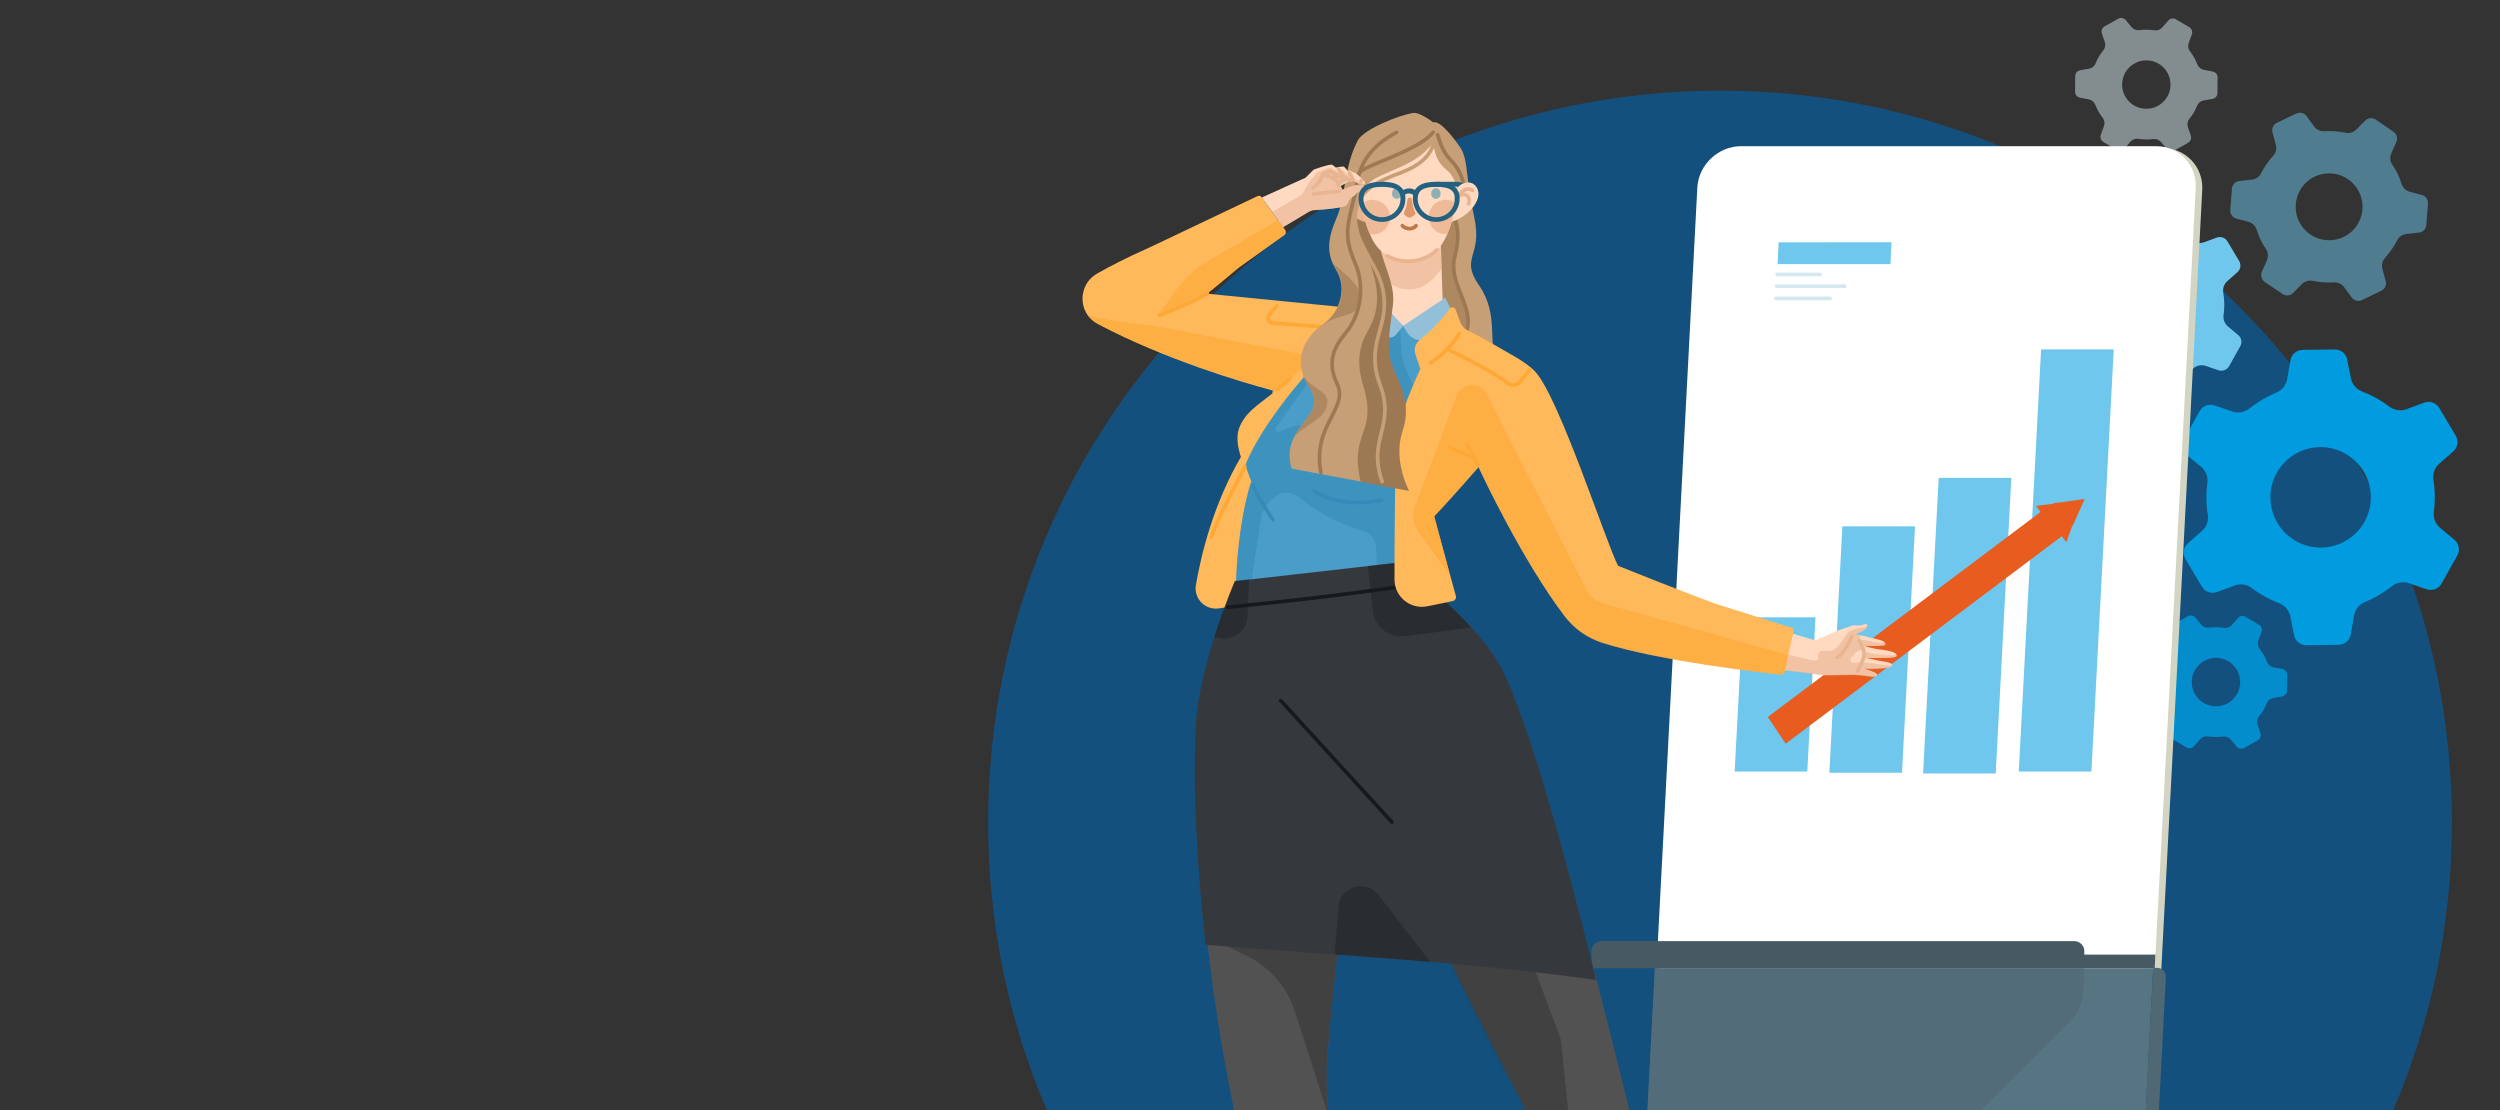 <svg width="1351" height="600" viewBox="0 0 1351 600" fill="none" xmlns="http://www.w3.org/2000/svg">
<rect x="0" y="0" width="1351" height="600" fill="#333333" stroke="none"/>
<g opacity="0.8">
<path opacity="0.75" d="M929.5 839.988C1147.92 839.988 1325 662.91 1325 444.488C1325 226.066 1147.92 49 929.5 49C711.066 49 534 226.066 534 444.488C534 662.91 711.066 839.988 929.5 839.988Z" fill="#0064B0"/>
</g>
<path d="M1112.64 177.603C1113.49 176.821 1114.15 175.83 1114.52 174.728C1114.9 173.607 1114.99 172.438 1114.77 171.29C1114.12 167.351 1114.07 163.35 1114.61 159.404C1114.8 158.242 1114.69 157.066 1114.27 155.965C1113.88 154.873 1113.19 153.89 1112.32 153.141L1106.7 148.461C1105.85 147.756 1105.27 146.763 1105.07 145.668C1104.86 144.564 1105.05 143.438 1105.6 142.466L1111.64 131.64C1112.2 130.668 1113.06 129.922 1114.1 129.518C1115.14 129.124 1116.28 129.1 1117.35 129.449L1124.36 131.826C1125.47 132.183 1126.64 132.248 1127.78 132.038C1128.91 131.811 1129.97 131.31 1130.85 130.554C1133.95 128.115 1137.37 126.096 1141.02 124.569C1142.1 124.148 1143.06 123.463 1143.81 122.567C1144.55 121.672 1145.05 120.612 1145.26 119.459L1146.53 112.104C1146.72 110.986 1147.29 109.987 1148.13 109.268C1148.98 108.54 1150.06 108.145 1151.18 108.13L1163.58 107.967C1164.69 107.952 1165.78 108.336 1166.64 109.024C1167.51 109.721 1168.11 110.722 1168.31 111.817L1169.79 119.135C1170.03 120.283 1170.57 121.329 1171.34 122.204C1172.1 123.079 1173.08 123.739 1174.16 124.132C1177.83 125.562 1181.3 127.49 1184.48 129.847C1185.39 130.579 1186.47 131.051 1187.6 131.249C1188.74 131.428 1189.91 131.333 1191.01 130.947L1197.96 128.386C1199 128.009 1200.14 128.003 1201.21 128.369C1202.25 128.745 1203.13 129.468 1203.71 130.425L1210.05 141.088C1210.61 142.045 1210.84 143.166 1210.66 144.275C1210.48 145.375 1209.93 146.374 1209.09 147.111L1203.61 151.936C1202.76 152.709 1202.09 153.709 1201.72 154.812C1201.34 155.923 1201.27 157.101 1201.48 158.258C1202.12 162.189 1202.17 166.189 1201.63 170.144C1201.45 171.297 1201.57 172.464 1201.97 173.574C1202.36 174.666 1203.06 175.64 1203.94 176.407L1209.54 181.078C1210.4 181.792 1210.98 182.776 1211.18 183.871C1211.39 184.975 1211.19 186.101 1210.65 187.073L1204.59 197.899C1204.05 198.871 1203.19 199.617 1202.13 200.021C1201.09 200.415 1199.95 200.439 1198.88 200.09L1191.89 197.713C1190.77 197.356 1189.61 197.292 1188.46 197.501C1187.33 197.729 1186.26 198.23 1185.38 198.985C1182.28 201.425 1178.86 203.444 1175.23 204.97C1174.13 205.391 1173.18 206.077 1172.44 206.972C1171.7 207.867 1171.2 208.927 1170.97 210.08L1169.71 217.435C1169.52 218.535 1168.95 219.534 1168.1 220.262C1167.27 220.981 1166.18 221.394 1165.06 221.409L1152.67 221.572C1151.55 221.587 1150.47 221.203 1149.6 220.506C1148.73 219.801 1148.15 218.817 1147.93 217.722L1146.46 210.404C1146.22 209.256 1145.68 208.21 1144.91 207.335C1144.15 206.46 1143.18 205.8 1142.09 205.407C1138.4 203.977 1134.93 202.049 1131.77 199.692C1130.86 198.961 1129.78 198.488 1128.65 198.29C1127.5 198.111 1126.34 198.206 1125.25 198.592L1118.29 201.153C1117.24 201.53 1116.1 201.536 1115.05 201.17C1114 200.794 1113.1 200.071 1112.53 199.114L1106.2 188.451C1105.62 187.494 1105.41 186.373 1105.58 185.264C1105.77 184.164 1106.3 183.166 1107.15 182.428L1112.64 177.603ZM1158.38 184.063C1162.19 184.013 1165.91 182.831 1169.06 180.674C1172.2 178.508 1174.63 175.466 1176.05 171.924C1177.46 168.374 1177.79 164.492 1176.99 160.75C1176.21 157.025 1174.32 153.606 1171.58 150.943C1168.85 148.288 1165.38 146.483 1161.64 145.798C1157.88 145.104 1154.01 145.536 1150.5 147.034C1146.99 148.55 1144.01 151.059 1141.94 154.264C1139.86 157.46 1138.77 161.201 1138.82 165.033C1138.86 167.555 1139.39 170.062 1140.39 172.395C1141.39 174.718 1142.85 176.824 1144.65 178.597C1146.47 180.361 1148.61 181.749 1150.97 182.691C1153.33 183.625 1155.84 184.096 1158.38 184.063Z" fill="#6FC7ED"/>
<path opacity="0.5" d="M1225.08 140.571C1225.5 139.565 1225.65 138.466 1225.53 137.387C1225.43 136.291 1225.04 135.252 1224.4 134.366C1222.3 131.278 1220.67 127.9 1219.58 124.33C1219.29 123.271 1218.72 122.323 1217.95 121.554C1217.17 120.785 1216.22 120.214 1215.17 119.909L1208.56 118.146C1207.55 117.885 1206.67 117.277 1206.07 116.426C1205.45 115.576 1205.17 114.535 1205.25 113.49L1206.13 101.918C1206.22 100.872 1206.65 99.901 1207.38 99.148C1208.11 98.404 1209.08 97.931 1210.11 97.811L1217.01 97.074C1218.09 96.936 1219.11 96.524 1219.98 95.893C1220.86 95.253 1221.57 94.411 1222.02 93.423C1223.69 90.126 1225.8 87.062 1228.29 84.338C1229.05 83.549 1229.58 82.595 1229.87 81.529C1230.15 80.481 1230.15 79.374 1229.88 78.324L1228.06 71.577C1227.79 70.562 1227.88 69.49 1228.32 68.528C1228.75 67.593 1229.51 66.831 1230.45 66.376L1240.91 61.352C1241.86 60.896 1242.92 60.785 1243.94 61.037C1244.95 61.298 1245.84 61.897 1246.46 62.748L1250.59 68.394C1251.24 69.261 1252.11 69.949 1253.11 70.388C1254.11 70.835 1255.19 71.015 1256.27 70.912C1259.96 70.678 1263.67 70.948 1267.28 71.714C1268.34 71.966 1269.43 71.934 1270.48 71.663C1271.52 71.366 1272.48 70.831 1273.27 70.077L1278.17 65.171C1278.89 64.418 1279.86 63.971 1280.9 63.86C1281.95 63.776 1282.99 64.036 1283.84 64.627L1293.43 71.183C1294.3 71.765 1294.93 72.642 1295.21 73.647C1295.49 74.662 1295.42 75.725 1295 76.686L1292.24 82.928C1291.82 83.933 1291.65 85.033 1291.77 86.129C1291.89 87.225 1292.28 88.256 1292.91 89.15C1295.02 92.221 1296.65 95.607 1297.72 99.178C1298.03 100.227 1298.59 101.185 1299.37 101.962C1300.13 102.731 1301.1 103.302 1302.15 103.59L1308.75 105.353C1309.75 105.631 1310.65 106.239 1311.25 107.09C1311.86 107.941 1312.14 108.981 1312.06 110.027L1311.18 121.59C1311.1 122.636 1310.66 123.615 1309.92 124.36C1309.21 125.113 1308.24 125.586 1307.2 125.697L1300.3 126.443C1299.23 126.581 1298.2 126.984 1297.33 127.624C1296.46 128.255 1295.75 129.105 1295.29 130.085C1293.61 133.382 1291.5 136.437 1289.01 139.161C1288.26 139.95 1287.72 140.922 1287.44 141.97C1287.17 143.018 1287.16 144.125 1287.42 145.175L1289.24 151.94C1289.52 152.954 1289.42 154.027 1288.98 154.971C1288.55 155.923 1287.81 156.686 1286.86 157.132L1276.39 162.156C1275.45 162.611 1274.38 162.714 1273.37 162.462C1272.36 162.209 1271.47 161.601 1270.86 160.769L1266.72 155.114C1266.07 154.237 1265.21 153.567 1264.21 153.12C1263.21 152.682 1262.12 152.501 1261.03 152.595C1257.35 152.821 1253.63 152.56 1250.02 151.802C1248.97 151.551 1247.87 151.565 1246.83 151.853C1245.78 152.133 1244.82 152.676 1244.05 153.421L1239.15 158.346C1238.41 159.081 1237.44 159.545 1236.4 159.639C1235.36 159.732 1234.32 159.463 1233.46 158.881L1223.87 152.333C1223.02 151.734 1222.39 150.857 1222.1 149.86C1221.82 148.855 1221.88 147.783 1222.31 146.83L1225.08 140.571ZM1266.46 128.058C1269.69 126.501 1272.38 124.04 1274.2 120.954C1276.02 117.876 1276.89 114.341 1276.69 110.768C1276.5 107.203 1275.25 103.776 1273.11 100.91C1270.96 98.062 1268.02 95.896 1264.65 94.71C1261.27 93.525 1257.62 93.369 1254.17 94.256C1250.7 95.142 1247.58 97.033 1245.2 99.694C1242.82 102.354 1241.27 105.659 1240.78 109.206C1240.27 112.736 1240.82 116.349 1242.36 119.577C1243.39 121.714 1244.83 123.625 1246.6 125.213C1248.36 126.8 1250.42 128.012 1252.67 128.806C1254.91 129.591 1257.27 129.931 1259.64 129.794C1262.01 129.674 1264.33 129.068 1266.46 128.058Z" fill="#6FC7ED"/>
<path d="M1190.06 286.83C1191.28 285.716 1192.2 284.332 1192.72 282.767C1193.25 281.211 1193.37 279.545 1193.08 277.929C1192.15 272.392 1192.07 266.772 1192.86 261.211C1193.11 259.588 1192.95 257.926 1192.39 256.384C1191.81 254.834 1190.86 253.466 1189.61 252.394L1181.72 245.832C1180.51 244.821 1179.69 243.434 1179.41 241.888C1179.13 240.352 1179.4 238.764 1180.16 237.391L1188.69 222.159C1189.45 220.786 1190.67 219.743 1192.13 219.184C1193.6 218.607 1195.21 218.586 1196.7 219.079L1206.56 222.428C1208.12 222.921 1209.77 223.014 1211.36 222.701C1212.95 222.379 1214.45 221.678 1215.71 220.626C1220.07 217.187 1224.88 214.353 1230 212.214C1231.52 211.609 1232.87 210.645 1233.91 209.392C1234.95 208.121 1235.65 206.616 1235.97 205.018L1237.75 194.656C1238.01 193.103 1238.81 191.712 1240.01 190.687C1241.2 189.671 1242.72 189.093 1244.28 189.073L1261.73 188.843C1263.29 188.822 1264.82 189.36 1266.03 190.344C1267.25 191.337 1268.09 192.707 1268.39 194.252L1270.45 204.563C1270.8 206.152 1271.54 207.638 1272.63 208.881C1273.7 210.106 1275.07 211.035 1276.6 211.599C1281.79 213.602 1286.67 216.308 1291.12 219.631C1292.39 220.65 1293.91 221.311 1295.51 221.591C1297.13 221.862 1298.75 221.725 1300.29 221.192L1310.08 217.584C1311.55 217.051 1313.16 217.03 1314.64 217.568C1316.12 218.088 1317.37 219.099 1318.17 220.451L1327.09 235.452C1327.9 236.805 1328.2 238.385 1327.96 239.929C1327.71 241.481 1326.93 242.89 1325.75 243.932L1318.03 250.699C1316.82 251.804 1315.9 253.197 1315.38 254.762C1314.85 256.318 1314.74 257.984 1315.03 259.6C1315.95 265.138 1316.02 270.757 1315.26 276.318C1315 277.941 1315.16 279.603 1315.73 281.144C1316.29 282.695 1317.24 284.063 1318.49 285.136L1326.38 291.697C1327.59 292.708 1328.4 294.095 1328.69 295.641C1328.98 297.177 1328.71 298.765 1327.94 300.138L1319.43 315.352C1318.66 316.725 1317.44 317.786 1315.97 318.345C1314.51 318.904 1312.9 318.943 1311.41 318.449L1301.55 315.101C1300 314.608 1298.35 314.515 1296.74 314.828C1295.14 315.132 1293.65 315.851 1292.4 316.903C1288.04 320.342 1283.24 323.176 1278.11 325.315C1276.59 325.919 1275.24 326.884 1274.2 328.137C1273.15 329.399 1272.44 330.896 1272.14 332.511L1270.35 342.873C1270.09 344.426 1269.28 345.817 1268.09 346.842C1266.91 347.858 1265.4 348.435 1263.83 348.456L1246.39 348.686C1244.82 348.707 1243.29 348.169 1242.07 347.185C1240.85 346.192 1240.02 344.822 1239.71 343.277L1237.66 332.966C1237.3 331.359 1236.55 329.882 1235.48 328.648C1234.41 327.423 1233.04 326.494 1231.5 325.93C1226.32 323.927 1221.44 321.221 1216.99 317.898C1215.7 316.879 1214.21 316.2 1212.59 315.938C1210.99 315.667 1209.34 315.804 1207.8 316.338L1198.03 319.945C1196.55 320.478 1194.94 320.482 1193.46 319.961C1191.99 319.441 1190.74 318.413 1189.94 317.06L1181.01 302.077C1180.22 300.724 1179.9 299.144 1180.15 297.6C1180.4 296.048 1181.17 294.639 1182.35 293.597L1190.06 286.83ZM1254.41 295.904C1259.78 295.833 1265 294.171 1269.42 291.138C1273.86 288.097 1277.27 283.803 1279.27 278.819C1281.25 273.836 1281.72 268.377 1280.6 263.116C1279.48 257.864 1276.84 253.066 1273 249.32C1269.14 245.582 1264.27 243.053 1258.99 242.069C1253.71 241.094 1248.27 241.706 1243.33 243.816C1238.4 245.943 1234.2 249.486 1231.29 253.986C1228.36 258.486 1226.84 263.746 1226.91 269.127C1226.96 272.685 1227.7 276.207 1229.11 279.481C1230.52 282.755 1232.55 285.72 1235.11 288.209C1237.66 290.698 1240.68 292.659 1243.99 293.987C1247.31 295.298 1250.84 295.951 1254.41 295.904Z" fill="#009CDF"/>
<path opacity="0.5" d="M1129 37.112C1129.78 36.957 1130.51 36.618 1131.12 36.103C1131.73 35.597 1132.19 34.94 1132.48 34.2C1133.48 31.685 1134.86 29.351 1136.58 27.257C1137.09 26.651 1137.44 25.925 1137.6 25.15C1137.75 24.366 1137.7 23.565 1137.46 22.809L1135.86 18.129C1135.61 17.41 1135.62 16.631 1135.89 15.925C1136.16 15.22 1136.67 14.634 1137.33 14.259L1144.66 10.12C1145.32 9.745 1146.08 9.623 1146.82 9.757C1147.57 9.887 1148.24 10.282 1148.73 10.86L1151.95 14.711C1152.47 15.305 1153.12 15.756 1153.86 16.027C1154.59 16.293 1155.39 16.379 1156.17 16.262C1158.83 15.938 1161.52 15.975 1164.16 16.378C1164.94 16.51 1165.74 16.451 1166.48 16.195C1167.23 15.931 1167.89 15.488 1168.42 14.909L1171.76 11.086C1172.26 10.512 1172.93 10.139 1173.68 10.017C1174.43 9.897 1175.2 10.038 1175.85 10.423L1183.09 14.7C1183.74 15.084 1184.23 15.689 1184.48 16.397C1184.73 17.112 1184.74 17.887 1184.47 18.6L1182.73 23.364C1182.48 24.106 1182.41 24.905 1182.55 25.69C1182.68 26.462 1183.01 27.19 1183.5 27.804C1185.14 29.931 1186.47 32.269 1187.46 34.754C1187.73 35.492 1188.19 36.144 1188.78 36.662C1189.38 37.178 1190.08 37.53 1190.85 37.696L1195.78 38.663C1196.52 38.812 1197.19 39.207 1197.66 39.799C1198.14 40.386 1198.4 41.114 1198.4 41.873L1198.3 50.289C1198.3 51.048 1198.02 51.776 1197.54 52.35C1197.05 52.928 1196.37 53.314 1195.62 53.447L1190.75 54.301C1189.97 54.451 1189.24 54.795 1188.64 55.309C1188.03 55.818 1187.57 56.477 1187.28 57.217C1186.27 59.727 1184.89 62.062 1183.18 64.16C1182.67 64.766 1182.31 65.489 1182.16 66.267C1182 67.046 1182.05 67.85 1182.3 68.604L1183.9 73.286C1184.15 74.005 1184.13 74.781 1183.86 75.49C1183.59 76.194 1183.09 76.783 1182.43 77.156L1175.1 81.289C1174.44 81.662 1173.68 81.794 1172.93 81.656C1172.19 81.52 1171.51 81.132 1171.03 80.557L1167.81 76.705C1167.29 76.112 1166.64 75.661 1165.9 75.387C1165.16 75.112 1164.37 75.034 1163.59 75.155C1160.93 75.479 1158.24 75.442 1155.6 75.039C1154.82 74.906 1154.02 74.966 1153.28 75.222C1152.53 75.478 1151.86 75.917 1151.33 76.506L1148 80.328C1147.5 80.902 1146.82 81.274 1146.07 81.398C1145.33 81.52 1144.56 81.378 1143.91 80.994L1136.67 76.717C1136.02 76.333 1135.53 75.728 1135.27 75.017C1135.02 74.301 1135.02 73.528 1135.28 72.815L1137.02 68.051C1137.28 67.299 1137.34 66.504 1137.21 65.727C1137.08 64.954 1136.75 64.227 1136.25 63.609C1134.62 61.486 1133.3 59.148 1132.3 56.663C1132.02 55.92 1131.58 55.265 1130.98 54.753C1130.38 54.239 1129.67 53.883 1128.9 53.716L1123.98 52.754C1123.23 52.602 1122.57 52.2 1122.09 51.614C1121.62 51.031 1121.36 50.294 1121.37 49.537L1121.45 41.126C1121.46 40.369 1121.73 39.639 1122.22 39.065C1122.71 38.489 1123.38 38.101 1124.13 37.968L1129 37.112ZM1153.22 56.979C1155.45 58.297 1158.01 58.92 1160.59 58.779C1163.18 58.638 1165.67 57.724 1167.74 56.171C1169.8 54.614 1171.36 52.482 1172.23 50.035C1173.08 47.59 1173.2 44.951 1172.55 42.444C1171.9 39.937 1170.54 37.675 1168.61 35.946C1166.68 34.221 1164.29 33.109 1161.72 32.74C1159.16 32.381 1156.54 32.788 1154.21 33.911C1151.88 35.033 1149.93 36.818 1148.61 39.053C1147.74 40.531 1147.16 42.169 1146.92 43.871C1146.68 45.574 1146.77 47.305 1147.2 48.971C1147.63 50.637 1148.38 52.202 1149.41 53.579C1150.45 54.951 1151.74 56.105 1153.22 56.979Z" fill="#D5E8EF"/>
<path opacity="0.8" d="M1166.65 360.017C1167.43 359.863 1168.15 359.523 1168.76 359.008C1169.37 358.502 1169.84 357.845 1170.12 357.105C1171.13 354.59 1172.51 352.256 1174.22 350.162C1174.74 349.556 1175.09 348.831 1175.24 348.055C1175.39 347.271 1175.35 346.47 1175.1 345.714L1173.5 341.034C1173.26 340.315 1173.26 339.536 1173.54 338.83C1173.81 338.126 1174.32 337.539 1174.97 337.164L1182.3 333.026C1182.96 332.65 1183.73 332.528 1184.47 332.662C1185.22 332.793 1185.89 333.188 1186.38 333.765L1189.6 337.617C1190.11 338.21 1190.77 338.661 1191.5 338.933C1192.24 339.198 1193.03 339.284 1193.81 339.167C1196.47 338.843 1199.16 338.88 1201.81 339.283C1202.59 339.416 1203.38 339.356 1204.12 339.1C1204.87 338.836 1205.54 338.393 1206.07 337.814L1209.4 333.991C1209.9 333.418 1210.58 333.044 1211.33 332.922C1212.07 332.802 1212.84 332.944 1213.49 333.328L1220.73 337.605C1221.38 337.989 1221.88 338.594 1222.13 339.303C1222.38 340.017 1222.38 340.792 1222.12 341.505L1220.38 346.269C1220.12 347.011 1220.06 347.81 1220.19 348.595C1220.33 349.368 1220.66 350.095 1221.14 350.709C1222.78 352.837 1224.11 355.174 1225.11 357.659C1225.38 358.397 1225.83 359.049 1226.42 359.567C1227.02 360.084 1227.72 360.435 1228.49 360.602L1233.43 361.568C1234.17 361.717 1234.83 362.112 1235.31 362.704C1235.79 363.291 1236.05 364.019 1236.04 364.778L1235.95 373.194C1235.94 373.953 1235.67 374.681 1235.18 375.255C1234.69 375.833 1234.02 376.219 1233.27 376.352L1228.39 377.206C1227.62 377.357 1226.89 377.7 1226.28 378.215C1225.67 378.723 1225.21 379.382 1224.93 380.122C1223.91 382.633 1222.53 384.967 1220.82 387.066C1220.31 387.671 1219.96 388.395 1219.81 389.172C1219.65 389.952 1219.7 390.755 1219.94 391.509L1221.55 396.191C1221.79 396.91 1221.78 397.687 1221.51 398.395C1221.24 399.1 1220.73 399.688 1220.07 400.061L1212.75 404.194C1212.09 404.567 1211.32 404.699 1210.57 404.561C1209.83 404.425 1209.16 404.038 1208.67 403.462L1205.45 399.611C1204.94 399.018 1204.28 398.566 1203.54 398.292C1202.81 398.017 1202.01 397.939 1201.23 398.061C1198.58 398.384 1195.89 398.347 1193.24 397.945C1192.46 397.812 1191.66 397.871 1190.92 398.127C1190.17 398.383 1189.51 398.822 1188.98 399.411L1185.64 403.234C1185.14 403.807 1184.46 404.179 1183.72 404.303C1182.97 404.425 1182.21 404.284 1181.56 403.9L1174.32 399.622C1173.67 399.238 1173.17 398.633 1172.92 397.922C1172.66 397.206 1172.66 396.433 1172.93 395.72L1174.67 390.956C1174.92 390.204 1174.99 389.409 1174.86 388.632C1174.72 387.86 1174.39 387.132 1173.9 386.514C1172.27 384.391 1170.94 382.053 1169.94 379.568C1169.66 378.826 1169.22 378.171 1168.62 377.658C1168.03 377.144 1167.32 376.788 1166.55 376.621L1161.62 375.659C1160.88 375.508 1160.21 375.105 1159.73 374.519C1159.26 373.936 1159 373.199 1159.01 372.442L1159.1 364.031C1159.11 363.274 1159.38 362.544 1159.86 361.97C1160.36 361.394 1161.03 361.006 1161.78 360.873L1166.65 360.017ZM1190.86 379.885C1193.09 381.202 1195.66 381.825 1198.24 381.684C1200.83 381.543 1203.31 380.629 1205.38 379.077C1207.45 377.519 1209.01 375.388 1209.87 372.941C1210.72 370.495 1210.84 367.857 1210.2 365.349C1209.55 362.842 1208.18 360.58 1206.25 358.852C1204.32 357.126 1201.93 356.014 1199.37 355.645C1196.8 355.287 1194.19 355.693 1191.86 356.817C1189.52 357.938 1187.58 359.723 1186.26 361.958C1185.38 363.436 1184.81 365.074 1184.56 366.776C1184.33 368.48 1184.42 370.21 1184.85 371.876C1185.27 373.543 1186.02 375.107 1187.05 376.484C1188.09 377.856 1189.38 379.01 1190.86 379.885Z" fill="#009CDF"/>
<path d="M1167.95 524.154H898.664L920.734 102.524C921.333 90.12 932.025 80.027 944.429 80.027H1168.72C1181.12 80.027 1190.7 90.12 1190.1 102.524L1167.95 524.154Z" fill="#D4D4C2"/>
<path d="M1164.44 523.127C1059.22 536.129 996.523 540.15 895.157 523.127L917.227 101.497C917.826 89.094 928.518 79 940.921 79H1165.21C1177.61 79 1187.19 89.094 1186.59 101.497L1164.44 523.127Z" fill="white"/>
<path d="M1126.37 513.974C1126.37 511.066 1123.98 508.585 1120.98 508.585H865.389C862.481 508.585 860 510.98 860 513.974V523.213H1126.37V513.974Z" fill="#475962"/>
<path d="M1164.78 515.856H897.98V523.213H1164.44L1164.78 515.856Z" fill="#475962"/>
<path d="M1173.51 781.289H1222.86L1223.03 788.132H915.516C896.44 788.132 881.3 772.136 882.241 753.06L894.302 523.213H1163.58L1151.27 757.936C1150.75 770.682 1160.85 781.289 1173.51 781.289Z" fill="#577482"/>
<path opacity="0.6" d="M1125.6 536.728C1125.43 542.288 1122.95 547.592 1119.1 551.441L892.078 778.466C885.577 772.05 881.813 762.983 882.326 753.146L894.387 523.298H1126.37L1125.6 536.728Z" fill="#4F6874"/>
<path d="M1151.27 757.423L1163.58 523.042H1165.81C1168.46 523.042 1170.51 525.266 1170.43 527.832L1158.45 757.68C1157.68 770.425 1167.95 781.118 1180.61 781.118H1227.4C1228.85 781.118 1230.05 782.315 1230.05 783.769V785.48C1230.05 786.934 1228.94 788.132 1227.4 788.132H1180.86C1172.99 788.132 1165.29 785.138 1159.73 779.578C1154 773.761 1151.01 765.806 1151.27 757.423Z" fill="#4F6874"/>
<path d="M1086.93 258.228H1047.67L1039.23 417.985H1078.48L1086.93 258.228Z" fill="#6FC7ED"/>
<path d="M1034.88 284.433H995.621L988.585 417.601H1027.84L1034.88 284.433Z" fill="#6FC7ED"/>
<path d="M981.104 333.612H941.85L937.406 416.934H976.66L981.104 333.612Z" fill="#6FC7ED"/>
<path d="M1142.27 188.816H1103.01L1090.94 416.934H1130.2L1142.27 188.816Z" fill="#6FC7ED"/>
<path d="M964.958 401.899L1114.2 289.766L1116.64 293.024L1119.46 285.174C1119.6 284.433 1120.42 283.766 1120.57 283.1L1126.57 269.62L1111.9 271.694C1111.16 271.62 1110.42 271.546 1109.53 272.212L1100.27 273.397L1102.72 276.656L955.33 387.457L964.958 401.899Z" fill="#E85C20"/>
<path d="M961.181 130.971C961.181 130.897 961.181 130.897 961.181 130.971L1022.06 130.897C1022.14 130.897 1022.14 130.897 1022.14 130.971L1021.62 142.673C1021.62 142.747 1021.62 142.747 1021.47 142.747H960.662C960.514 142.747 960.514 142.747 960.588 142.673L961.181 130.971Z" fill="#6FC7ED"/>
<path d="M960.366 148.302H983.474Z" fill="#6FC7ED"/>
<path d="M960.366 148.302H983.474" stroke="#D5E8EF" stroke-width="2" stroke-linecap="round" stroke-linejoin="round"/>
<path d="M960.07 154.672H996.806Z" fill="#6FC7ED"/>
<path d="M960.07 154.672H996.806" stroke="#D5E8EF" stroke-width="2" stroke-linecap="round" stroke-linejoin="round"/>
<path d="M959.699 161.264H988.955Z" fill="#6FC7ED"/>
<path d="M959.699 161.264H988.955" stroke="#D5E8EF" stroke-width="2" stroke-linecap="round" stroke-linejoin="round"/>
<path d="M1024.06 355.072C1021.53 355.578 1018.39 355.376 1015.76 355.578C1013.63 355.578 1009.08 355.578 1007.76 355.376L1014.75 356.894C1016.77 357.198 1021.22 357.907 1022.23 358.716L1022.44 358.919C1022.74 359.628 1022.13 360.235 1021.63 360.437C1020.31 360.944 1014.75 361.247 1013.43 361.247C1012.12 361.45 1007.56 361.247 1007.26 361.247C1007.46 361.247 1007.97 361.551 1007.97 361.551C1008.78 361.855 1009.48 362.057 1010.29 362.361C1011.61 362.867 1013.13 363.171 1014.14 364.183C1014.85 364.689 1013.94 365.398 1013.43 365.499C1012.12 365.803 1010.4 365.296 1009.08 365.195C1006.75 364.891 1004.43 364.689 1002.1 364.588L986.617 364.79L938.151 358.919L941.692 347.885L945.537 335.535L981.052 346.063C981.052 346.063 992.081 341.103 993.498 340.596C997.444 339.28 1001.29 337.964 1001.29 337.964C1001.29 337.964 1003.62 337.964 1004.93 337.964C1004.93 337.964 1006.45 337.762 1008.07 337.256C1008.78 337.053 1009.08 337.559 1009.08 338.066C1009.08 338.369 1008.88 338.875 1008.78 339.179C1008.27 339.989 1006.45 341.204 1004.12 342.014C1003.62 342.317 1003.11 342.52 1002.6 342.823C1003.62 343.026 1004.63 343.127 1005.64 343.33C1007.97 343.836 1012.93 345.152 1014.44 345.455C1014.95 345.658 1017.28 345.962 1018.29 346.974C1018.59 347.278 1018.79 347.682 1018.79 347.986C1018.79 348.29 1018.49 348.695 1018.09 348.695C1012.93 349.403 1007.26 348.897 1006.45 348.695C1006.96 348.897 1012.12 350.517 1014.75 350.821C1017.78 351.124 1023.45 351.934 1024.76 353.453C1024.76 353.453 1024.76 353.453 1024.76 353.655C1025.17 354.465 1024.86 354.971 1024.06 355.072Z" fill="#FFD9C0"/>
<path opacity="0.6" d="M1024.06 355.072C1021.53 355.578 1018.39 355.376 1015.76 355.578C1013.63 355.578 1009.08 355.578 1007.76 355.376C1007.76 355.376 1007.76 353.351 1007.46 352.238L1013.63 353.554L1022.13 354.262C1022.84 354.262 1023.35 354.262 1023.85 353.959C1024.06 353.756 1024.16 353.756 1024.36 353.655C1024.36 353.655 1024.36 353.655 1024.36 353.857C1025.17 354.465 1024.86 354.971 1024.06 355.072Z" fill="#E8B492"/>
<path opacity="0.6" d="M1021.53 360.741C1020.21 361.247 1014.65 361.551 1013.33 361.551C1012.01 361.753 1007.46 361.551 1007.16 361.551C1007.36 361.551 1007.87 361.855 1007.87 361.855C1008.68 362.158 1009.38 362.361 1010.19 362.664C1011.51 363.171 1013.03 363.474 1014.04 364.487C1014.75 364.993 1013.84 365.6 1013.33 365.803C1012.01 366.106 1010.29 365.6 1008.98 365.499C1006.65 365.195 1004.32 364.993 1002 364.79L986.516 365.094L938.049 359.223L941.591 348.189L963.952 353.149L979.939 356.996C981.457 357.299 982.975 356.186 982.57 354.667C982.266 353.048 983.582 351.327 985.201 351.63C986.82 351.833 988.742 351.934 990.361 351.428C992.992 350.416 996.837 344.646 998.152 342.419C998.658 341.609 999.468 341.103 1000.28 340.799C1001.09 340.495 1002.1 339.989 1003.11 339.787L1006.96 339.078C1007.46 339.078 1008.27 338.572 1009.08 338.066C1009.08 338.369 1008.88 338.875 1008.78 339.28C1008.27 340.09 1006.45 341.305 1004.12 342.115C1003.62 342.419 1003.11 342.621 1002.6 342.925C1003.62 343.127 1004.63 343.228 1005.64 343.431C1004.93 344.139 1004.43 344.949 1005.44 345.557C1007.76 346.063 1013.13 347.075 1016.26 347.379C1016.97 347.581 1017.58 347.379 1018.29 347.075C1018.29 347.075 1018.29 347.075 1018.49 347.075C1018.79 347.379 1019 347.784 1019 348.087C1019 348.391 1018.69 348.796 1018.29 348.796C1013.13 349.505 1007.46 348.998 1006.65 348.796L1006.96 350.821C1005.34 351.327 1003.11 351.934 1002.1 353.453L1000.28 355.578C999.468 356.793 1000.28 358.21 1001.59 358.109L1006.15 357.805L1020.62 359.628C1021.32 359.628 1021.93 359.425 1022.44 359.121L1022.64 358.919C1022.74 359.729 1022.03 360.437 1021.53 360.741Z" fill="#E8B492"/>
<path d="M1004.73 346.265C1004.73 346.265 1006.55 349.1 1007.26 352.137C1008.07 355.983 1003.72 362.664 1003.72 362.664" stroke="#E8B492" stroke-width="2" stroke-linecap="round" stroke-linejoin="round"/>
<path d="M1000.68 344.139C1000.68 344.139 996.331 353.959 992.688 355.275" stroke="#E8B492" stroke-width="2" stroke-linecap="round" stroke-linejoin="round"/>
<path d="M711.905 838.343L707.857 859.196L690.555 858.184C686.912 857.981 684.585 854.337 685.698 850.996L687.014 846.947C684.383 804.431 682.056 760.801 679.728 723.65C678.413 700.164 677.098 679.108 675.681 663.013C675.175 657.142 673.961 651.371 672.342 645.804C671.634 643.678 671.027 640.945 670.318 638.313C669.812 635.782 669.306 633.353 669.003 631.024C668.699 627.684 668.194 607.539 668.194 607.539C666.17 593.671 657.873 561.884 651.397 499.223C674.366 502.26 700.37 505.904 723.339 509.346C721.214 527.669 719.19 548.016 717.369 570.489C716.154 585.167 717.166 599.947 719.999 614.524C736.695 697.937 718.988 709.882 711.905 838.343Z" fill="#525252"/>
<path opacity="0.6" d="M723.339 509.245C700.471 505.904 674.366 502.058 651.397 499.122C651.6 501.45 651.903 503.779 652.207 506.107L673.556 516.432C686.002 522.405 695.513 533.236 699.662 546.396L717.773 602.579C717.773 602.781 717.976 602.579 717.976 602.579C716.66 591.95 716.458 581.118 717.267 570.388C719.19 547.915 721.214 527.568 723.339 509.245Z" fill="#363636"/>
<path d="M952.62 836.926C946.954 818.907 932.282 782.059 924.795 758.068C913.968 723.447 902.129 686.093 892.315 656.028C891.202 652.485 890.493 648.841 890.291 645.197L889.987 634.162C889.785 629.303 888.976 624.647 887.357 620.193C884.22 610.981 881.387 603.49 881.387 603.49C881.387 603.49 872.382 566.541 860.543 520.684C833.73 517.546 806.714 514.408 779.9 511.675C790.524 533.54 803.678 559.86 823.712 598.125C829.986 610.272 834.539 623.432 837.069 637.098C841.116 659.267 847.592 692.774 851.74 702.796C876.429 760.092 912.551 806.658 933.395 852.819L939.264 862.638L959.602 859.297C961.726 858.994 962.738 856.665 961.726 854.742C958.185 848.769 952.62 836.926 952.62 836.926Z" fill="#525252"/>
<path opacity="0.6" d="M843.443 561.581L826.748 516.938C811.064 515.116 795.482 513.395 779.799 511.978C790.423 533.844 803.577 560.164 823.611 598.428C829.885 610.576 834.438 623.736 836.967 637.402C838.586 646.209 840.509 656.939 842.634 667.062L846.276 639.933C848.3 625.153 848.401 610.07 846.985 595.29L843.443 561.581Z" fill="#363636"/>
<path d="M788.197 104.124C790.726 103.82 793.155 104.124 794.369 105.136C794.875 108.679 795.685 112.829 796.696 117.486C801.351 138.845 788.703 138.845 799.226 154.131C810.559 170.429 803.374 186.12 809.344 195.129L777.168 174.984L770.49 135.505L788.197 104.124Z" fill="#C69F76"/>
<path opacity="0.6" d="M785.971 138.441C789.816 124.572 786.477 117.992 783.441 112.425L770.49 135.1L777.168 174.58L791.131 183.387C792.346 179.54 793.256 175.896 793.155 172.758C792.852 162.129 782.834 150.285 785.971 138.441Z" fill="#9D7953"/>
<path d="M782.834 111.311C785.971 117.183 790.12 123.661 786.173 138.643C782.834 150.487 793.054 162.331 793.357 173.163C793.661 183.994 782.531 200.495 785.06 211.326" stroke="#9D7953" stroke-width="2" stroke-linecap="round"/>
<path d="M658.885 328.753L663.337 328.044L671.229 314.074C671.735 314.175 675.58 280.871 680.538 260.423C680.538 260.423 676.997 252.931 671.027 246.149C655.647 272.266 649.07 299.801 646.237 316.301C645.124 323.59 651.397 329.967 658.885 328.753Z" fill="#FFB85A"/>
<path d="M799.024 191.485C798.518 188.144 781.721 173.972 781.721 173.972L758.955 170.328L696.525 166.684C693.49 166.481 690.859 168.81 690.656 171.846C690.15 180.046 694.501 197.356 697.031 208.998C697.334 210.314 696.828 211.528 695.817 212.338C688.329 218.513 682.359 223.98 675.175 231.471C674.164 234.103 670.015 238.658 670.824 242.606C672.443 250.907 676.288 260.119 676.288 260.119C676.288 260.119 667.587 284.313 667.789 327.74C701.584 331.283 750.759 313.872 764.419 308.709C766.24 308 766.948 305.875 765.937 304.255L760.068 295.752C757.943 291.399 758.854 286.135 762.598 282.895L799.024 251.211C796.494 228.94 802.666 211.933 799.024 191.485Z" fill="#4A9DC9"/>
<path opacity="0.6" d="M805.803 201.811C805.803 201.811 798.012 194.826 792.345 190.27C790.524 188.752 787.691 189.258 786.376 191.283L773.93 211.124C773.93 211.124 771.097 215.78 766.24 221.247C766.24 211.63 761.788 204.24 759.056 197.761C756.425 191.384 756.729 176.807 757.033 169.721L701.888 166.583C701.888 166.583 691.769 176.706 690.252 181.261C687.418 189.056 694.097 200.596 695.918 208.795C696.12 209.302 695.918 209.808 695.614 210.314C689.948 218.514 680.639 222.461 676.997 232.281C675.479 236.33 670.723 243.315 672.544 249.49C674.163 255.361 676.187 260.018 676.187 260.018C676.187 260.018 667.485 284.212 667.688 327.639C669.813 327.842 672.039 327.943 674.164 327.943L681.853 277.328C681.853 277.328 690.353 259.309 702.495 269.128C716.155 280.162 729.511 284.92 736.796 286.945C740.438 287.957 743.17 291.298 743.474 295.144L744.587 312.961C752.783 309.924 759.056 307.292 762.294 305.774C763.508 305.267 764.014 303.749 763.508 302.635L757.842 291.804C756.628 289.678 757.134 286.844 759.157 285.123L794.47 242.303C800.643 235.723 810.862 216.995 805.803 201.811ZM709.274 231.167C707.655 230.357 705.935 229.851 703.608 229.851C699.257 229.851 695.311 231.37 691.769 233.192C690.252 233.9 688.734 232.18 689.746 230.864C695.614 222.158 703.203 211.731 710.691 201.709C711.5 204.341 712.714 207.075 714.536 209.909C720.607 218.514 714.536 223.98 709.274 231.167Z" fill="#348AB8"/>
<path d="M677.098 262.245C677.098 262.245 679.931 269.128 687.924 280.871" stroke="#348AB8" stroke-width="2" stroke-linecap="round" stroke-linejoin="round"/>
<path d="M710.185 265.281C710.185 265.281 723.035 275.101 746.813 270.242" stroke="#348AB8" stroke-width="2" stroke-linecap="round" stroke-linejoin="round"/>
<path d="M738.01 166.481C738.01 166.481 710.387 197.356 708.363 199.482C681.044 230.155 673.86 248.984 672.848 251.818C672.848 252.02 672.646 252.02 672.544 251.818C668.699 243.517 667.89 236.33 669.509 231.673C672.646 223.372 678.312 219.829 687.621 212.642C687.621 212.642 687.621 211.933 687.823 211.022C671.33 206.67 629.643 194.319 593.419 175.187C591.294 174.074 589.473 172.555 588.056 170.733C582.694 163.546 584.414 152.512 593.014 147.754C600.198 143.705 608.799 139.251 619.322 134.594C623.875 132.569 671.128 109.894 679.627 105.946C680.336 105.642 681.246 105.744 681.651 106.452L690.656 119.106L694.501 124.471C695.007 125.281 694.805 126.496 693.995 127.002L669.307 144.717C661.313 151.398 654.028 157.573 652.105 158.687L724.755 165.874L738.01 166.481Z" fill="#FFB85A"/>
<path opacity="0.6" d="M694.198 126.9L669.206 144.616C661.212 151.297 653.927 157.472 652.106 158.585C651.903 158.788 648.463 161.42 626.405 170.429C626.101 170.632 625.899 170.227 626.102 169.923L635.41 157.067C640.065 150.588 646.035 145.021 653.117 140.87L690.758 118.903L694.603 124.269C695.21 125.18 695.007 126.192 694.198 126.9Z" fill="#FEA836"/>
<path d="M652.409 158.585C652.207 158.788 648.766 161.42 626.708 170.429" stroke="#FEA836" stroke-width="2" stroke-linecap="round"/>
<path opacity="0.6" d="M708.363 192.295L707.149 196.445L687.823 212.44C687.823 212.44 687.823 211.731 688.026 210.82C671.533 206.467 629.845 194.117 593.622 174.985C591.497 173.77 589.574 172.353 588.259 170.429C596.556 172.758 606.573 174.074 613.049 174.782C618.513 175.288 623.875 176.098 629.238 177.11L708.363 192.295Z" fill="#FEA836"/>
<path d="M690.353 210.415L697.233 204.544" stroke="#FEA836" stroke-width="2" stroke-linecap="round"/>
<path d="M758.145 175.997L760.27 179.439C763.407 184.601 770.591 185.411 774.942 181.261L785.971 170.632L780.81 160.61L779.697 161.622L769.377 166.076L758.145 175.997Z" fill="#93C0D8"/>
<path d="M862.567 529.592C790.929 519.469 721.922 516.432 651.499 510.561C646.642 466.222 644.315 422.086 646.338 390.098C648.463 357.805 667.384 314.074 667.384 314.074L739.528 305.875L764.217 303.04C764.217 303.04 767.353 308.912 770.085 314.682C774.234 318.832 785.06 328.044 795.078 338.977C801.553 346.164 807.928 354.161 811.773 361.956C827.456 393.135 848.806 473.612 862.567 529.592Z" fill="#35383D"/>
<path opacity="0.4" d="M674.163 332.903L674.973 313.062L667.283 313.872C667.283 313.872 661.617 327.032 656.153 344.342L659.694 344.848C666.979 346.265 673.86 340.596 674.163 332.903Z" fill="#171A1D"/>
<path opacity="0.4" d="M794.875 339.078C784.048 340.596 770.085 342.418 759.36 343.734C750.658 344.949 742.664 338.572 741.855 329.866L739.224 305.875L763.913 303.04C763.913 303.04 767.05 308.912 769.782 314.682C774.031 318.933 784.858 327.943 794.875 339.078Z" fill="#171A1D"/>
<path opacity="0.4" d="M721.214 515.724C738.415 517.04 755.717 518.254 772.817 519.773L744.992 483.634C738.111 474.827 724.35 478.977 723.339 490.011L721.214 515.724Z" fill="#171A1D"/>
<path d="M663.438 328.145C663.438 328.145 720.101 322.78 769.073 315.188" stroke="#171A1D" stroke-width="2" stroke-linecap="round"/>
<path d="M692.073 378.557C692.073 378.557 722.023 411.356 752.176 444.256" stroke="#171A1D" stroke-width="2" stroke-linecap="round"/>
<path d="M969.214 341.305L966.381 353.858L964.357 362.968C964.155 363.98 963.345 364.487 962.334 364.487C952.013 363.373 896.261 356.996 865.906 347.278C857.71 344.646 850.627 339.584 845.467 332.802C822.802 302.838 801.351 257.487 799.024 252.324C793.863 258.195 783.239 270.343 775.043 278.948L783.745 311.139L786.78 322.173C787.084 323.286 786.275 324.501 785.162 324.805L771.299 327.639C762.092 329.461 753.592 322.476 753.592 313.163C753.592 289.88 753.795 250.3 754.908 236.532C755.717 227.219 760.776 214.161 767.556 199.381L764.925 191.586C763.913 188.954 764.722 185.715 767.05 183.893C775.853 176.706 780.912 170.429 783.34 166.886C784.15 165.57 786.173 165.874 786.679 167.392C788.703 172.859 789.512 176.706 792.649 178.224C798.012 180.755 818.451 192.599 818.451 192.599C823.308 195.433 827.254 198.268 829.581 200.798C842.533 214.667 867.93 293.322 874.405 305.773C884.726 309.924 906.582 318.63 926.919 326.222L968.101 339.179C968.91 338.977 969.518 340.09 969.214 341.305Z" fill="#FFB85A"/>
<path opacity="0.6" d="M966.381 353.959L964.357 363.171C964.155 364.183 963.345 364.689 962.333 364.689C952.013 363.474 896.261 357.198 865.906 347.48C857.71 344.848 850.627 339.786 845.467 333.004C822.802 303.04 801.351 257.689 799.024 252.526C793.863 258.398 783.239 270.545 775.043 279.15L783.745 311.341L766.443 287.147C763.61 283.199 762.901 278.036 764.723 273.481L787.185 213.756C787.995 211.731 789.31 210.212 791.233 209.099C794.369 207.378 798.113 207.783 800.744 209.808C801.958 210.617 802.767 211.63 803.375 212.946L857.71 319.439C859.43 322.577 862.263 324.906 865.703 325.918L966.381 353.959Z" fill="#FEA836"/>
<path d="M796.798 247.769L783.34 241.796" stroke="#FEA836" stroke-width="2" stroke-linecap="round"/>
<path d="M798.315 250.603L792.852 240.075" stroke="#FEA836" stroke-width="2" stroke-linecap="round"/>
<path d="M689.847 165.267L685.901 170.126C684.383 171.745 685.597 174.478 687.924 174.58C696.424 175.288 712.714 176.199 719.089 177.212" stroke="#FEA836" stroke-width="2" stroke-linecap="round"/>
<path d="M750.962 166.481L758.247 176.199L754.604 180.653C752.277 183.69 747.42 182.476 746.813 178.831L745.498 172.454L750.962 166.481Z" fill="#93C0D8"/>
<path d="M773.121 196.142C773.121 196.142 783.745 189.157 788.399 180.35" stroke="#FEA836" stroke-width="2" stroke-linecap="round"/>
<path d="M782.126 188.651C792.143 193.611 806.107 200.292 814.606 206.973C816.731 208.795 820.07 208.289 821.79 205.961C823.308 203.936 825.129 201.608 826.748 199.786" stroke="#FEA836" stroke-width="2" stroke-linecap="round"/>
<path d="M672.747 252.122C664.551 268.42 658.784 278.441 654.635 290.285" stroke="#FEA836" stroke-width="2" stroke-linecap="round"/>
<path d="M745.903 127.609L744.081 160.61L758.247 176.098L779.597 161.825L778.382 124.471L745.903 127.609Z" fill="#FFD9C0"/>
<path opacity="0.6" d="M778.281 124.471L745.801 127.609L744.789 145.122C747.926 151.094 753.086 156.46 761.586 156.46C769.073 156.46 774.74 151.297 778.888 145.324L778.281 124.471Z" fill="#E8B492"/>
<path d="M746.307 135.809C749.14 146.64 753.997 154.637 752.682 165.267C750.658 180.552 749.14 189.764 752.682 198.267C756.122 207.074 763.205 217.4 757.842 233.293C752.682 248.983 761.485 265.281 761.485 265.281L734.874 260.321L728.904 255.462C728.904 255.462 725.767 222.967 728.6 191.688C730.725 168.708 740.135 155.042 737.1 145.021C731.433 135.505 726.981 117.486 726.981 117.486C726.981 117.486 732.344 114.044 735.177 115.867C743.474 121.13 746.307 135.809 746.307 135.809Z" fill="#9D7953"/>
<path d="M738.212 120.118C729.713 118.397 724.249 108.78 728.398 102.099C729.409 99.973 732.546 98.556 734.57 100.783C734.469 100.783 738.314 108.78 738.212 120.118Z" fill="#E8B492"/>
<path d="M786.983 109.793C785.768 115.968 784.149 121.94 782.126 126.597C781.114 128.723 780.102 130.747 778.989 132.266C770.692 144.11 751.67 144.11 743.373 132.266C742.158 130.646 741.248 128.824 740.236 126.394C738.212 121.94 736.694 116.271 735.683 110.198C733.355 96.025 734.367 80.335 741.045 73.654C748.331 66.365 775.043 66.365 782.328 73.654C788.703 80.335 789.31 95.823 786.983 109.793Z" fill="#FFD9C0"/>
<path d="M794.268 105.136L788.096 104.124C788.096 104.124 786.578 95.621 781.923 91.976C775.043 86.611 775.549 80.436 774.132 77.298C774.132 77.298 770.591 83.27 761.484 87.927C749.342 94.305 741.956 95.114 737.807 101.289C731.129 111.514 732.445 122.143 737.807 135.606C743.271 149.272 747.825 162.938 739.932 177.414C736.492 183.589 731.737 192.092 736.593 208.087C744.789 234.71 728.903 232.787 735.278 260.22L729.915 259.208L697.941 253.235C695.817 245.947 697.132 240.379 699.56 235.722C704.721 226.004 714.839 220.234 707.857 209.909C706.137 207.378 705.024 205.05 704.215 202.722C700.066 190.574 707.048 180.755 715.041 175.086C724.755 168.202 727.689 155.245 722.225 146.235C721.416 144.919 720.91 143.705 720.202 142.389C716.863 134.594 718.077 127.407 722.225 117.891C727.082 107.059 726.171 90.053 733.76 75.881C737.099 69.706 756.628 61.911 764.115 61C764.318 61 764.318 61 764.419 61C767.252 61 772.918 64.847 774.537 66.163C778.584 64.543 787.994 77.804 789.512 80.335C792.649 85.599 792.446 92.482 794.268 105.136Z" fill="#C69F76"/>
<path opacity="0.6" d="M717.268 217.805C716.458 226.308 707.959 227.624 699.561 235.824C704.721 226.106 714.94 220.336 707.858 210.01C706.137 207.479 705.024 205.151 704.215 202.823C708.465 210.314 717.976 210.82 717.268 217.805Z" fill="#9D7953"/>
<path opacity="0.6" d="M734.671 163.242C732.647 171.745 725.969 168.708 715.345 175.086C724.958 168.202 727.993 155.245 722.529 146.235C721.72 144.919 721.214 143.705 720.505 142.389C727.487 149.07 736.897 154.435 734.671 163.242Z" fill="#9D7953"/>
<path d="M790.828 102.099C791.637 98.556 788.703 91.268 784.15 86.712C778.989 81.55 777.977 75.577 776.864 72.844" stroke="#9D7953" stroke-width="2" stroke-linecap="round"/>
<path d="M792.548 107.06C791.84 107.06 791.334 106.756 791.233 106.047L790.423 103.01C790.12 101.694 788.905 100.885 787.59 100.885H776.257C775.65 100.885 774.942 100.176 774.942 99.569C774.942 98.961 775.65 98.253 776.257 98.253H787.691C790.12 98.253 792.244 99.872 793.155 102.201L793.965 105.237C794.167 105.946 793.762 106.756 793.155 106.857C792.852 107.06 792.75 107.06 792.548 107.06Z" fill="#246180"/>
<path d="M784.15 119.814C791.941 118.195 801.958 108.274 798.113 101.492C795.583 96.936 790.322 98.657 788.298 100.682C788.298 100.783 783.947 103.82 784.15 119.814Z" fill="#FFD9C0"/>
<path d="M795.685 102.909C794.47 101.593 790.727 101.087 786.679 107.869" stroke="#E8B492" stroke-width="2" stroke-linecap="round" stroke-linejoin="round"/>
<path d="M787.792 106.452C790.322 103.618 795.28 105.237 793.661 110.096" stroke="#E8B492" stroke-width="2" stroke-linecap="round" stroke-linejoin="round"/>
<path opacity="0.67" d="M751.164 117.385C751.164 122.548 747.015 126.698 741.855 126.698C741.349 126.698 740.742 126.698 740.236 126.496C738.212 122.041 736.695 116.373 735.784 110.299C737.403 108.983 739.629 107.971 741.754 107.971C747.015 108.173 751.164 112.222 751.164 117.385Z" fill="#E7AB84"/>
<path d="M776.46 135.1C769.276 141.984 757.943 143.097 749.646 138.238" stroke="#E8B492" stroke-width="2" stroke-linecap="round" stroke-linejoin="round"/>
<path opacity="0.67" d="M786.983 109.793C785.769 115.968 784.15 121.94 782.126 126.597H781.418C776.257 126.597 772.109 122.446 772.109 117.284C772.109 112.121 776.257 107.971 781.418 107.971C783.441 108.072 785.465 108.78 786.983 109.793Z" fill="#E7AB84"/>
<path d="M775.954 107.464C774.638 107.464 773.424 106.351 773.424 104.934V104.225C773.424 102.909 774.638 101.694 775.954 101.694C777.269 101.694 778.483 102.808 778.483 104.225V104.934C778.483 106.25 777.37 107.464 775.954 107.464Z" fill="#90AFB2"/>
<path d="M754.807 107.464C753.491 107.464 752.277 106.351 752.277 104.934V104.225C752.277 102.909 753.39 101.694 754.807 101.694C756.122 101.694 757.336 102.808 757.336 104.225V104.934C757.134 106.25 756.122 107.464 754.807 107.464Z" fill="#90AFB2"/>
<path d="M774.841 73.957C774.841 73.957 776.864 85.801 757.842 92.989C743.676 98.354 734.671 102.302 732.243 115.462C730.522 124.167 738.718 136.922 743.373 145.83C745.7 150.285 750.253 160.003 746.914 173.669C744.789 182.88 740.034 192.7 745.7 207.682C754.402 230.661 738.718 236.836 746.914 260.22" stroke="#C69F76" stroke-width="2" stroke-linecap="round"/>
<path d="M734.469 93.495C736.593 89.445 766.443 81.651 774.436 71.528" stroke="#9D7953" stroke-width="2" stroke-linecap="round"/>
<path d="M713.827 255.26C708.97 229.446 729.106 221.044 722.529 207.277C715.244 192.295 724.654 183.488 728.802 177.819C734.469 170.024 738.111 155.65 732.344 142.287C726.07 127.812 727.892 122.244 732.04 105.845C733.76 99.163 732.546 83.169 754.705 71.528" stroke="#9D7953" stroke-width="2" stroke-linecap="round"/>
<path d="M737.706 101.492C737.403 101.796 733.862 103.82 733.052 104.326C732.749 104.63 732.344 105.339 732.243 105.44C727.386 108.072 729.207 110.299 726.88 111.311C723.44 112.83 709.072 113.639 709.072 113.639L707.25 114.449L693.388 122.75L687.418 114.449L681.853 106.756L705.53 96.025L709.881 91.673C709.881 91.673 718.38 88.534 719.898 89.041C720.202 89.243 721.112 89.85 721.922 90.559C723.743 90.255 725.362 89.85 726.273 90.053C726.576 90.255 727.386 91.166 728.297 92.381C729.106 92.179 729.612 92.179 730.017 92.381C730.32 92.584 730.826 92.887 731.231 93.191C731.737 93.191 732.04 93.191 732.243 93.394C733.558 94.203 737.099 97.24 737.706 98.759C737.909 99.265 736.998 99.771 736.391 99.771C734.873 99.771 731.231 97.746 730.421 97.24C730.219 97.24 730.118 97.443 729.915 97.443L724.451 100.581L725.564 102.707C725.564 102.707 730.118 100.682 731.433 100.378C732.951 99.872 735.278 100.075 736.796 100.378C737.605 100.48 738.212 100.986 737.706 101.492Z" fill="#FFD9C0"/>
<path opacity="0.6" d="M737.707 101.492C737.403 101.796 734.165 103.82 733.052 104.326C732.749 104.63 732.344 105.339 732.243 105.44C727.386 108.072 729.207 110.299 726.88 111.311C723.339 112.83 709.072 113.639 709.072 113.639L707.25 114.449L693.287 122.75L687.418 114.551L701.483 106.452C703.001 105.642 704.316 104.326 705.126 102.605C705.834 101.492 706.441 100.277 706.744 99.569C707.554 98.252 710.286 94.912 711.399 93.596C711.702 93.292 712.107 92.887 712.613 92.786C714.131 92.078 716.458 91.268 717.773 90.761C718.482 90.458 719.089 90.559 719.595 90.964L721.922 92.28C722.124 92.482 722.428 92.584 722.63 92.786L724.148 92.28C724.957 91.976 725.969 92.28 726.678 92.989L728.195 94.608C728.499 94.608 729.005 94.608 729.41 94.912L734.064 97.746C734.873 98.252 735.683 98.252 735.683 98.252C735.683 98.252 735.379 98.556 735.177 98.556L735.885 98.86C736.391 99.164 737.1 99.366 737.504 99.164L738.01 98.86C738.213 99.366 737.302 99.872 736.695 99.872C735.177 99.872 731.737 97.645 730.725 97.341C730.523 97.341 730.421 97.544 729.916 97.038L724.452 100.277L725.362 102.302C726.374 102.099 730.118 100.378 731.636 100.075C733.356 99.67 736.189 99.771 736.998 100.581C737.504 100.48 738.212 100.986 737.707 101.492Z" fill="#E8B492"/>
<path d="M715.041 94.304C715.041 94.304 721.214 96.025 722.529 97.847C723.338 98.961 723.339 100.479 723.339 100.479" stroke="#E8B492" stroke-width="2" stroke-linecap="round" stroke-linejoin="round"/>
<path d="M722.833 94.608L720.708 95.722" stroke="#E8B492" stroke-width="2" stroke-linecap="round" stroke-linejoin="round"/>
<path d="M727.386 96.329L723.035 98.86" stroke="#E8B492" stroke-width="2" stroke-linecap="round" stroke-linejoin="round"/>
<path d="M723.238 91.47L724.047 92.28C724.047 92.28 725.059 93.9 725.565 95.418C725.767 95.722 724.856 95.924 724.35 95.722C723.642 95.519 722.023 94.102 722.023 94.102L718.684 92.483L714.839 94.305C714.839 94.305 712.613 99.973 709.476 101.492" stroke="#E8B492" stroke-width="2" stroke-linecap="round" stroke-linejoin="round"/>
<path d="M729.207 93.495C729.713 94.102 730.725 95.823 731.028 96.633C731.332 97.139 730.017 97.645 729.005 97.341C727.689 96.633 726.172 95.519 725.16 94.71" stroke="#E8B492" stroke-width="2" stroke-linecap="round" stroke-linejoin="round"/>
<path d="M735.683 97.443C735.885 97.646 735.885 97.95 735.48 98.153" stroke="#E8B492" stroke-width="2" stroke-linecap="round" stroke-linejoin="round"/>
<path d="M709.679 104.832C716.863 104.023 724.047 103.314 724.047 103.314" stroke="#E8B492" stroke-width="2" stroke-linecap="round" stroke-linejoin="round"/>
<path d="M746.813 119.916C739.831 119.916 734.165 114.247 734.165 107.262C734.165 98.253 743.676 98.253 746.813 98.253C749.95 98.253 759.461 98.253 759.461 107.262C759.562 114.247 753.795 119.916 746.813 119.916ZM746.813 100.986C739.831 100.986 736.796 102.808 736.796 107.363C736.796 112.83 741.248 117.385 746.813 117.385C752.277 117.385 756.83 112.931 756.83 107.363C756.83 102.808 753.997 100.986 746.813 100.986Z" fill="#246180"/>
<path d="M776.156 119.916C769.175 119.916 763.508 114.247 763.508 107.262C763.508 98.253 773.02 98.253 776.156 98.253C779.293 98.253 788.804 98.253 788.804 107.262C788.804 114.247 783.138 119.916 776.156 119.916ZM776.156 100.986C769.175 100.986 766.139 102.808 766.139 107.363C766.139 112.83 770.692 117.385 776.156 117.385C781.62 117.385 786.174 112.931 786.174 107.363C786.174 102.808 783.34 100.986 776.156 100.986Z" fill="#246180"/>
<path d="M758.044 105.946C757.741 105.946 757.437 105.743 757.033 105.642C756.527 105.136 756.527 104.326 757.033 103.618C758.247 102.504 759.866 101.795 761.485 101.795C763.104 101.795 764.824 102.504 766.038 103.618C766.544 104.124 766.544 104.934 766.038 105.642C765.532 106.148 764.722 106.148 764.014 105.642C763.306 105.035 762.294 104.529 761.383 104.529C760.372 104.529 759.562 104.832 758.854 105.642C758.652 105.845 758.348 105.946 758.044 105.946Z" fill="#246180"/>
<path d="M763.711 112.121C763.711 112.121 763.407 110.501 762.901 107.768C762.901 107.566 762.699 107.262 762.598 107.161C762.092 106.655 761.485 106.655 760.979 107.161C760.776 107.363 760.675 107.667 760.675 107.768C760.169 110.4 759.866 112.121 759.866 112.121C759.36 113.639 758.651 114.449 758.651 115.462C758.651 116.271 760.979 117.587 761.788 117.587C762.598 117.587 764.925 116.069 764.925 115.462C764.722 114.449 764.217 113.639 763.711 112.121Z" fill="#DF9768"/>
<path d="M757.842 121.94C757.842 121.94 759.157 123.56 761.687 123.56C764.217 123.56 765.228 121.94 765.228 121.94" stroke="#BC7749" stroke-width="2" stroke-linecap="round" stroke-linejoin="round"/>
</svg>
